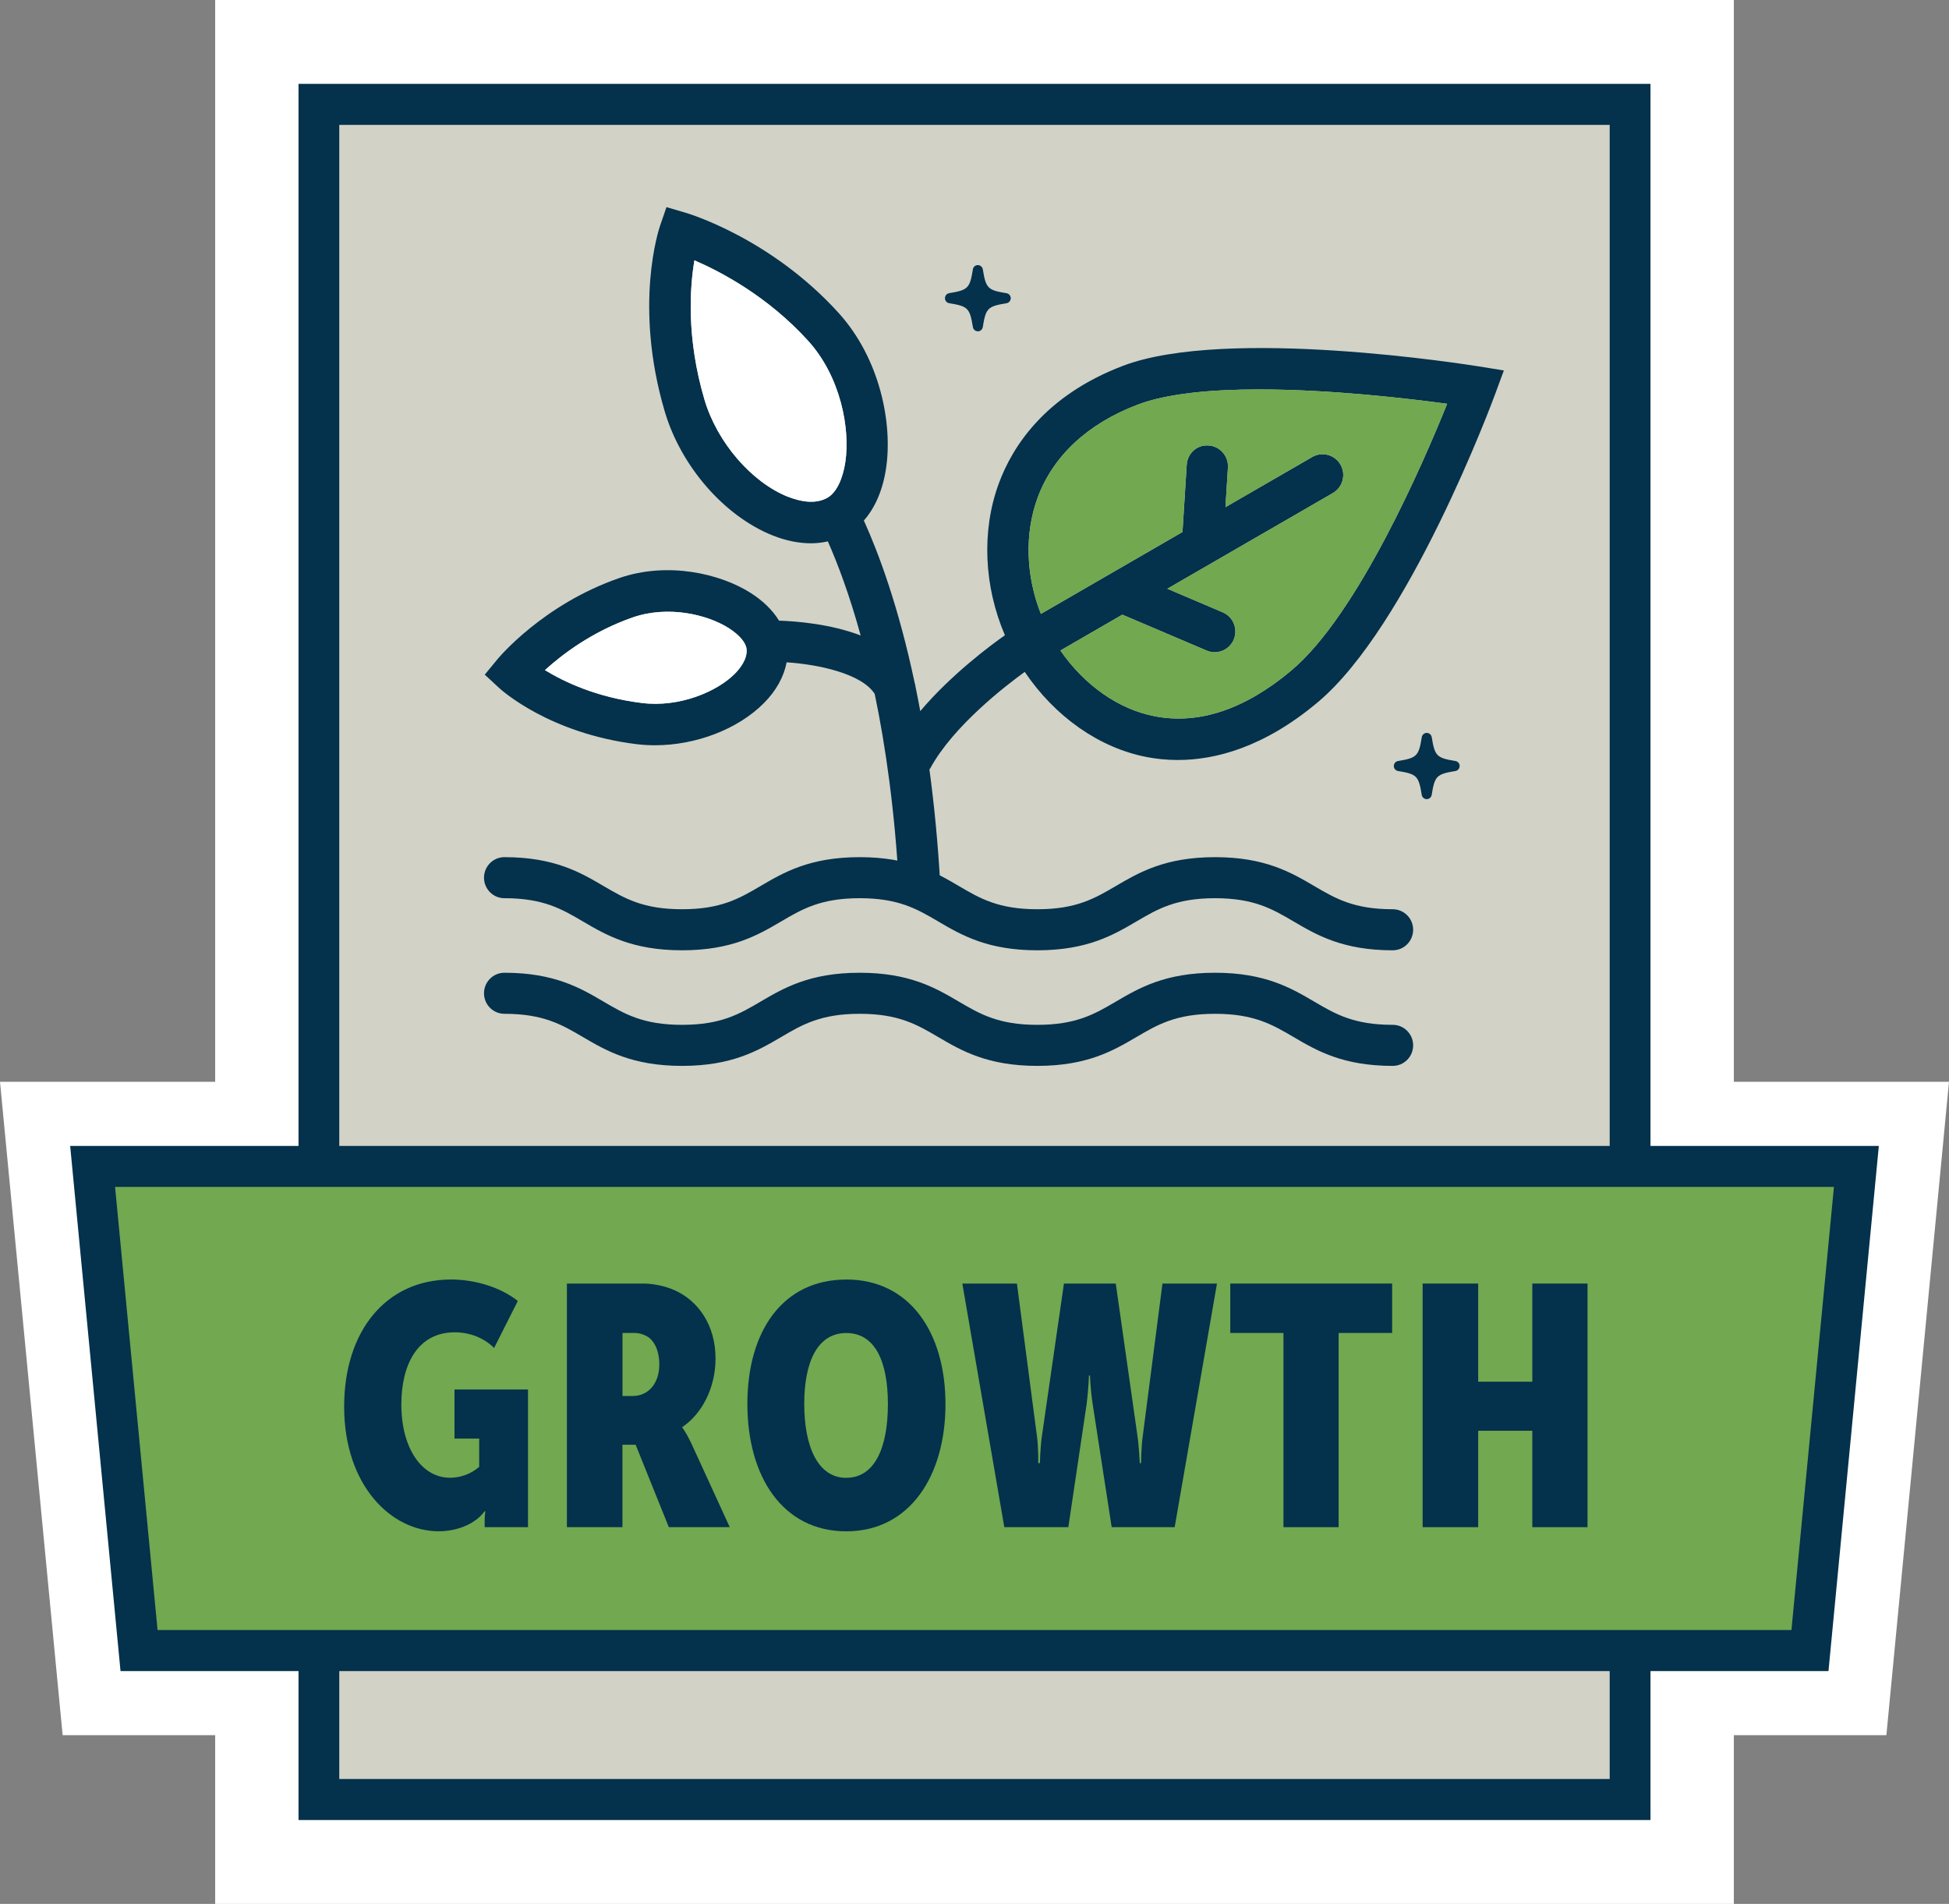 <?xml version="1.0" encoding="UTF-8"?> <svg xmlns="http://www.w3.org/2000/svg" width="86" height="84" viewBox="0 0 86 84" fill="none"><rect x="0" y="0" width="86" height="84" fill="#808080" stroke="none"/><g clip-path="url(#clip0_132_466)"><path d="M86 47.728H76.506V0H9.494V47.728H0L2.764 76.557H9.494V84H76.506V76.557H83.237L86 47.728Z" fill="white"></path><path d="M71.93 4.606H14.072V79.396H71.93V4.606Z" fill="#D2D2C7"></path><path d="M72.828 80.3H13.172V3.7H72.828V80.3ZM14.97 78.49H71.028V5.51H14.97V78.49Z" fill="#04314B"></path><path d="M79.866 72.823H6.134L4.087 51.462H81.913L79.866 72.823Z" fill="#71A850"></path><path d="M80.682 73.729H5.318L3.096 50.558H82.904L80.682 73.729ZM6.952 71.917H79.048L80.923 52.367H5.077L6.952 71.917Z" fill="#04314B"></path><path d="M19.904 56.452C20.936 56.452 22.071 56.782 22.848 57.399L21.803 59.472C21.384 59.051 20.758 58.781 20.069 58.781C18.425 58.781 17.709 60.209 17.709 61.967C17.709 63.891 18.605 65.199 19.859 65.199C20.337 65.199 20.801 65.017 21.145 64.718V63.47H20.055V61.306H23.298V67.379H21.386V67.063C21.386 66.898 21.415 66.674 21.415 66.674H21.386C20.983 67.229 20.19 67.56 19.354 67.56C17.278 67.56 15.186 65.561 15.186 62.058C15.186 58.736 17.023 56.452 19.906 56.452H19.904Z" fill="#04314B"></path><path d="M25.015 56.631H28.391C28.81 56.631 29.348 56.735 29.78 56.932C30.841 57.413 31.573 58.496 31.573 59.939C31.573 61.247 30.96 62.389 30.109 62.96V62.989C30.109 62.989 30.258 63.17 30.483 63.635L32.201 67.379H29.512L28.048 63.742H27.465V67.379H25.015V56.631ZM27.929 61.591C28.571 61.591 29.093 61.079 29.093 60.193C29.093 59.681 28.929 59.262 28.661 59.035C28.467 58.886 28.213 58.811 28.019 58.811H27.467V61.591H27.931H27.929Z" fill="#04314B"></path><path d="M37.341 56.452C40.149 56.452 41.719 58.797 41.719 61.953C41.719 65.11 40.149 67.562 37.341 67.562C34.532 67.562 32.978 65.141 32.978 61.94C32.978 58.738 34.532 56.454 37.341 56.454V56.452ZM37.341 65.201C38.611 65.201 39.179 63.848 39.179 61.953C39.179 60.059 38.611 58.813 37.341 58.813C36.071 58.813 35.487 60.091 35.487 61.94C35.487 63.789 36.071 65.203 37.341 65.203V65.201Z" fill="#04314B"></path><path d="M42.467 56.631H44.872L45.753 63.35C45.827 63.862 45.812 64.553 45.812 64.553H45.886C45.886 64.553 45.901 63.862 45.976 63.35L46.947 56.631H49.233L50.19 63.35C50.264 63.862 50.293 64.553 50.293 64.553H50.352C50.352 64.553 50.352 63.862 50.426 63.35L51.294 56.631H53.699L51.832 67.379H49.053L48.215 61.952C48.111 61.26 48.096 60.689 48.096 60.689H48.05C48.05 60.689 48.035 61.26 47.947 61.952L47.14 67.379H44.316L42.463 56.631H42.467Z" fill="#04314B"></path><path d="M56.633 58.811H54.286V56.631H61.428V58.811H59.067V67.379H56.633V58.811Z" fill="#04314B"></path><path d="M62.774 56.631H65.225V60.961H67.614V56.631H70.049V67.379H67.614V63.125H65.225V67.379H62.774V56.631Z" fill="#04314B"></path><path d="M61.453 41.927C59.249 41.927 58.097 41.252 57.081 40.655C56.142 40.104 55.331 39.629 53.613 39.629C51.894 39.629 51.084 40.104 50.145 40.655C49.127 41.252 47.974 41.927 45.772 41.927C43.571 41.927 42.416 41.252 41.4 40.655C40.461 40.104 39.65 39.629 37.934 39.629C36.218 39.629 35.405 40.104 34.468 40.655C33.45 41.252 32.297 41.927 30.096 41.927C27.894 41.927 26.739 41.252 25.723 40.655C24.784 40.104 23.973 39.629 22.257 39.629C21.76 39.629 21.357 39.224 21.357 38.723C21.357 38.223 21.76 37.818 22.257 37.818C24.461 37.818 25.613 38.493 26.629 39.09C27.569 39.641 28.379 40.116 30.096 40.116C31.812 40.116 32.624 39.641 33.562 39.09C34.579 38.493 35.732 37.818 37.934 37.818C40.136 37.818 41.291 38.493 42.306 39.09C43.246 39.641 44.056 40.116 45.772 40.116C47.489 40.116 48.301 39.641 49.24 39.09C50.258 38.493 51.411 37.818 53.615 37.818C55.819 37.818 56.971 38.493 57.987 39.09C58.926 39.641 59.737 40.116 61.455 40.116C61.952 40.116 62.355 40.521 62.355 41.021C62.355 41.522 61.952 41.927 61.455 41.927H61.453Z" fill="#04314B"></path><path d="M61.453 47.027C59.249 47.027 58.097 46.352 57.081 45.755C56.142 45.204 55.331 44.729 53.613 44.729C51.894 44.729 51.084 45.204 50.145 45.755C49.127 46.352 47.974 47.027 45.772 47.027C43.571 47.027 42.416 46.352 41.4 45.755C40.461 45.204 39.65 44.729 37.934 44.729C36.218 44.729 35.405 45.204 34.468 45.755C33.45 46.352 32.297 47.027 30.096 47.027C27.894 47.027 26.739 46.352 25.723 45.755C24.784 45.204 23.973 44.729 22.257 44.729C21.76 44.729 21.357 44.324 21.357 43.824C21.357 43.323 21.76 42.918 22.257 42.918C24.461 42.918 25.613 43.593 26.629 44.19C27.569 44.741 28.379 45.216 30.096 45.216C31.812 45.216 32.624 44.741 33.562 44.19C34.579 43.593 35.732 42.918 37.934 42.918C40.136 42.918 41.291 43.593 42.306 44.19C43.246 44.741 44.056 45.216 45.772 45.216C47.489 45.216 48.301 44.741 49.24 44.19C50.258 43.593 51.411 42.918 53.615 42.918C55.819 42.918 56.971 43.593 57.987 44.19C58.926 44.741 59.737 45.216 61.455 45.216C61.952 45.216 62.355 45.621 62.355 46.121C62.355 46.622 61.952 47.027 61.455 47.027H61.453Z" fill="#04314B"></path><path d="M41.887 13.349C42.729 13.487 42.819 13.577 42.958 14.426C42.976 14.532 43.075 14.605 43.181 14.588C43.263 14.574 43.328 14.509 43.342 14.426C43.479 13.579 43.569 13.489 44.412 13.349C44.518 13.331 44.59 13.231 44.573 13.124C44.559 13.042 44.494 12.977 44.412 12.963C43.571 12.825 43.48 12.735 43.342 11.886C43.324 11.78 43.224 11.707 43.118 11.724C43.036 11.738 42.972 11.803 42.958 11.886C42.821 12.732 42.731 12.823 41.887 12.963C41.782 12.981 41.709 13.081 41.727 13.187C41.741 13.27 41.805 13.335 41.887 13.349Z" fill="#04314B"></path><path d="M43.148 14.617C43.103 14.617 43.058 14.603 43.019 14.576C42.97 14.54 42.938 14.489 42.929 14.43C42.792 13.591 42.713 13.512 41.882 13.377C41.788 13.361 41.715 13.288 41.7 13.193C41.68 13.071 41.76 12.957 41.882 12.935C42.715 12.798 42.794 12.719 42.929 11.882C42.944 11.787 43.017 11.714 43.111 11.699C43.169 11.689 43.228 11.703 43.277 11.738C43.326 11.774 43.357 11.825 43.367 11.884C43.504 12.723 43.582 12.802 44.414 12.937C44.508 12.953 44.58 13.026 44.596 13.12C44.606 13.18 44.592 13.239 44.557 13.288C44.522 13.337 44.471 13.369 44.412 13.379C43.578 13.516 43.5 13.595 43.365 14.432C43.349 14.527 43.277 14.599 43.183 14.615C43.171 14.617 43.158 14.619 43.146 14.619L43.148 14.617ZM41.891 13.321C42.743 13.461 42.844 13.564 42.983 14.42C42.991 14.463 43.015 14.503 43.052 14.528C43.089 14.554 43.132 14.564 43.177 14.558C43.248 14.546 43.302 14.491 43.314 14.42C43.453 13.564 43.555 13.461 44.406 13.321C44.449 13.313 44.488 13.29 44.514 13.252C44.539 13.215 44.549 13.172 44.543 13.126C44.532 13.056 44.477 13 44.406 12.989C43.555 12.849 43.453 12.746 43.314 11.888C43.306 11.845 43.283 11.805 43.246 11.78C43.208 11.754 43.165 11.744 43.12 11.75C43.05 11.762 42.995 11.817 42.983 11.888C42.844 12.744 42.743 12.847 41.889 12.987C41.799 13.002 41.737 13.089 41.752 13.18C41.764 13.251 41.819 13.306 41.889 13.317L41.891 13.321Z" fill="#04314B"></path><path d="M61.694 33.989C62.535 34.127 62.626 34.218 62.764 35.067C62.782 35.173 62.882 35.246 62.988 35.228C63.07 35.214 63.134 35.149 63.148 35.067C63.285 34.22 63.375 34.129 64.219 33.989C64.324 33.972 64.397 33.871 64.379 33.765C64.365 33.682 64.301 33.617 64.219 33.604C63.377 33.466 63.287 33.375 63.148 32.526C63.13 32.42 63.031 32.347 62.925 32.365C62.843 32.379 62.778 32.444 62.764 32.526C62.627 33.373 62.537 33.464 61.694 33.604C61.588 33.621 61.516 33.722 61.533 33.828C61.547 33.911 61.612 33.976 61.694 33.989Z" fill="#04314B"></path><path d="M62.954 35.258C62.909 35.258 62.864 35.244 62.825 35.216C62.776 35.181 62.745 35.13 62.735 35.071C62.598 34.232 62.52 34.153 61.688 34.017C61.594 34.001 61.522 33.928 61.506 33.834C61.496 33.775 61.51 33.716 61.545 33.667C61.58 33.617 61.631 33.586 61.69 33.576C62.524 33.438 62.602 33.359 62.737 32.523C62.753 32.428 62.827 32.355 62.919 32.339C63.04 32.32 63.154 32.4 63.175 32.523C63.312 33.361 63.391 33.44 64.223 33.576C64.317 33.592 64.389 33.665 64.405 33.759C64.414 33.818 64.401 33.877 64.365 33.926C64.33 33.976 64.279 34.007 64.221 34.017C63.387 34.155 63.309 34.234 63.173 35.071C63.158 35.165 63.085 35.238 62.992 35.254C62.98 35.256 62.966 35.258 62.954 35.258ZM61.698 33.962C62.549 34.102 62.651 34.204 62.79 35.061C62.798 35.104 62.821 35.144 62.858 35.169C62.894 35.195 62.939 35.205 62.984 35.199C63.054 35.187 63.109 35.132 63.121 35.061C63.26 34.204 63.361 34.102 64.215 33.962C64.258 33.954 64.297 33.931 64.322 33.893C64.348 33.856 64.358 33.812 64.352 33.767C64.34 33.696 64.285 33.641 64.215 33.629C63.363 33.489 63.262 33.387 63.123 32.528C63.107 32.438 63.021 32.375 62.931 32.391C62.86 32.402 62.806 32.458 62.794 32.528C62.655 33.385 62.553 33.487 61.702 33.627C61.659 33.635 61.62 33.659 61.594 33.696C61.569 33.733 61.559 33.777 61.565 33.822C61.577 33.893 61.631 33.948 61.702 33.96L61.698 33.962Z" fill="#04314B"></path><path d="M65.27 16.169C64.816 16.096 54.133 14.393 49.544 16.143C46.119 17.449 44.678 19.686 44.072 21.332C43.304 23.419 43.414 25.863 44.342 28.027C43.733 28.454 41.977 29.754 40.607 31.374C40.537 30.996 40.466 30.626 40.392 30.272C40.39 30.218 40.369 30.167 40.357 30.114C39.658 26.806 38.795 24.465 38.118 22.966C38.611 22.407 38.953 21.623 39.096 20.672C39.392 18.727 38.856 15.846 36.994 13.796C34.012 10.513 30.393 9.426 30.24 9.383L29.408 9.139L29.125 9.962C29.076 10.104 27.95 13.467 29.332 18.154C30.048 20.578 31.965 22.777 34.1 23.626C34.677 23.856 35.247 23.97 35.783 23.97C36.041 23.97 36.288 23.939 36.529 23.886C36.971 24.884 37.486 26.253 37.977 28.037C36.627 27.521 35.119 27.409 34.374 27.383C34.094 26.926 33.669 26.505 33.113 26.154C31.767 25.303 29.457 24.77 27.332 25.502C23.977 26.66 22.022 28.998 21.942 29.096L21.39 29.766L22.026 30.354C22.114 30.435 24.226 32.357 28.099 32.834C28.363 32.865 28.631 32.881 28.901 32.881C30.698 32.881 32.554 32.18 33.704 31.024C34.251 30.477 34.589 29.854 34.71 29.222C36.063 29.309 38.014 29.705 38.597 30.616C39.081 32.938 39.482 35.756 39.67 39.133L41.49 39.031C41.386 37.178 41.22 35.492 41.011 33.948C41.022 33.93 41.038 33.915 41.05 33.895C42.062 32.028 44.398 30.236 45.217 29.644C46.549 31.619 48.51 33.003 50.612 33.403C51.014 33.48 51.47 33.531 51.971 33.531C53.623 33.531 55.772 32.977 58.145 30.985C62.16 27.617 65.82 17.807 65.972 17.392L66.358 16.344L65.262 16.167L65.27 16.169ZM32.941 28.628C32.994 29.076 32.64 29.51 32.422 29.728C31.634 30.52 29.972 31.223 28.324 31.016C26.314 30.77 24.864 30.069 24.046 29.565C24.797 28.881 26.13 27.86 27.929 27.237C29.475 26.704 31.199 27.107 32.148 27.708C32.612 28.001 32.908 28.344 32.941 28.629V28.628ZM34.775 21.921C33.158 21.277 31.64 19.512 31.084 17.63C30.277 14.895 30.442 12.669 30.641 11.486C31.802 11.986 33.875 13.073 35.654 15.03C37.102 16.625 37.521 18.927 37.3 20.392C37.182 21.162 36.898 21.732 36.521 21.954C35.969 22.277 35.268 22.113 34.779 21.919L34.775 21.921ZM56.985 29.579C54.938 31.296 52.912 31.977 50.959 31.603C49.36 31.298 47.849 30.232 46.79 28.7L49.524 27.119L53.245 28.704C53.36 28.753 53.482 28.777 53.599 28.777C53.953 28.777 54.292 28.566 54.439 28.218C54.634 27.751 54.417 27.214 53.955 27.017L51.509 25.975L58.813 21.753C59.249 21.501 59.4 20.94 59.15 20.501C58.899 20.062 58.341 19.912 57.905 20.162L54.073 22.377L54.182 20.629C54.214 20.123 53.832 19.688 53.331 19.656C52.816 19.613 52.395 20.006 52.364 20.513L52.178 23.472L45.929 27.086C45.267 25.406 45.201 23.551 45.782 21.968C46.461 20.119 47.986 18.697 50.192 17.856C51.509 17.354 53.478 17.181 55.552 17.181C58.721 17.181 62.138 17.582 63.857 17.815C62.804 20.428 59.905 27.129 56.985 29.577V29.579Z" fill="#04314B"></path><path d="M32.941 28.628C32.994 29.076 32.64 29.51 32.422 29.728C31.634 30.52 29.972 31.223 28.324 31.016C26.314 30.77 24.864 30.069 24.046 29.565C24.797 28.881 26.13 27.86 27.929 27.237C29.475 26.704 31.199 27.107 32.148 27.708C32.612 28.001 32.908 28.344 32.941 28.629V28.628Z" fill="white"></path><path d="M34.775 21.921C33.158 21.277 31.64 19.512 31.084 17.63C30.277 14.895 30.442 12.669 30.641 11.486C31.802 11.986 33.875 13.073 35.654 15.031C37.102 16.626 37.521 18.927 37.3 20.392C37.182 21.163 36.898 21.732 36.521 21.954C35.969 22.277 35.268 22.114 34.779 21.919L34.775 21.921Z" fill="white"></path><path d="M56.985 29.579C54.938 31.296 52.912 31.977 50.959 31.603C49.36 31.298 47.849 30.232 46.79 28.7L49.524 27.119L53.245 28.704C53.36 28.753 53.482 28.777 53.599 28.777C53.953 28.777 54.292 28.566 54.439 28.218C54.634 27.751 54.417 27.214 53.955 27.017L51.509 25.975L58.813 21.753C59.249 21.501 59.4 20.94 59.15 20.501C58.899 20.062 58.341 19.912 57.905 20.162L54.073 22.377L54.182 20.629C54.214 20.123 53.832 19.688 53.331 19.656C52.816 19.613 52.395 20.006 52.364 20.513L52.178 23.472L45.929 27.086C45.267 25.406 45.201 23.551 45.782 21.968C46.461 20.119 47.986 18.697 50.192 17.856C51.509 17.354 53.478 17.181 55.552 17.181C58.721 17.181 62.138 17.582 63.856 17.815C62.804 20.428 59.905 27.129 56.985 29.577V29.579Z" fill="#71A850"></path></g><defs><clipPath id="clip0_132_466"><rect width="86" height="84" fill="white"></rect></clipPath></defs></svg> 